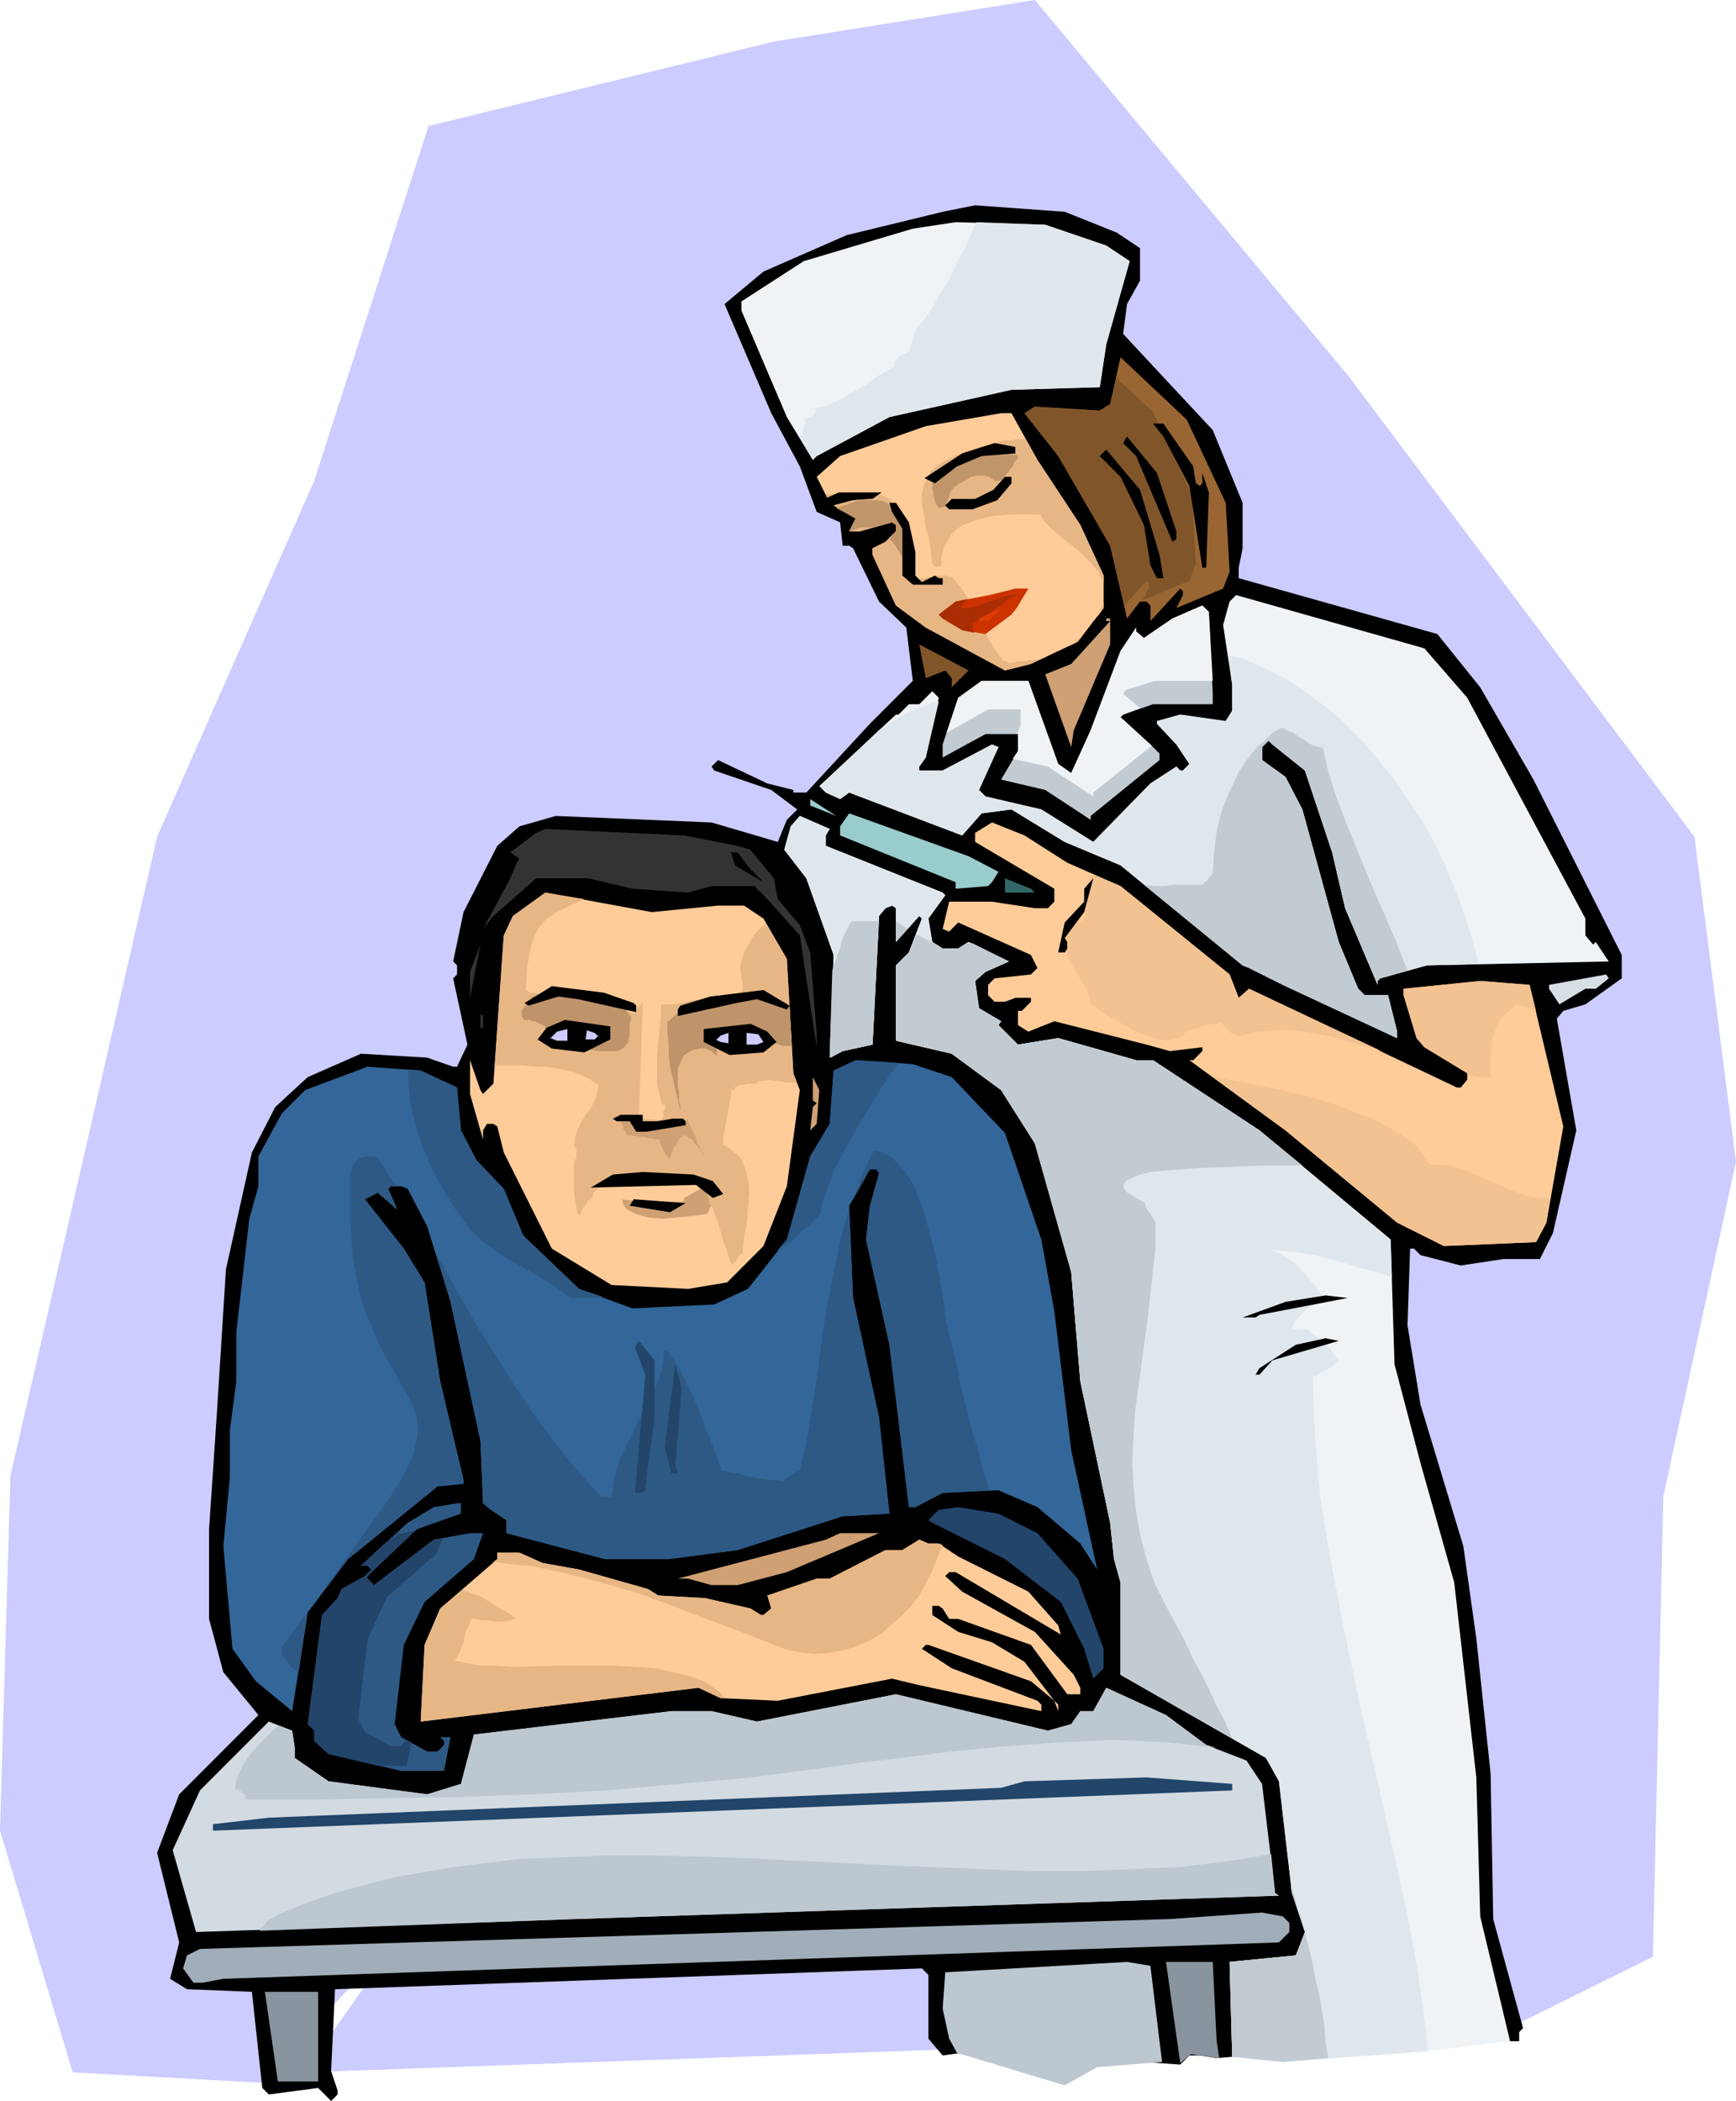 <svg xmlns="http://www.w3.org/2000/svg" fill-rule="evenodd" height="516.96" preserveAspectRatio="none" stroke-linecap="round" viewBox="0 0 1337 1617" width="4.452in"><style>.brush1{fill:#ccf}.pen1{stroke:none}.brush2{fill:#000}.brush3{fill:#eff3f6}.brush5{fill:#805529}.brush6{fill:#fc9}.brush7{fill:#e6b685}.brush10{fill:#e0e7ec}.brush11{fill:#c2cbd2}.brush12{fill:#cea073}.brush14{fill:#333}.brush18{fill:#2d5984}.brush19{fill:#224569}.brush22{fill:#bdc7d0}.brush24{fill:#bf946a}</style><path class="pen1 brush1" d="M596 32 330 97l-88 273-121 274L8 1136l-8 273 56 186 145 8 113-121-80 113 926-33 113-56 8-354 56-258-32-250-266-354L797 0 596 32z"/><path class="pen1 brush2" d="m860 179 18 12v25l-10 18-3 23 69 74 23 56v35l-3 15v8l153 43 33 41 41 71 68 135v18l-28 20-17 5-5 6 15 86-18 79-10 20h-28l-33 5-31-8-5-5h-3l-2 59 10 61 33 109 10 71 11 104 2 112 23 84-3 3v7h-76l-157 13-13-2h-8l-7 7-72-5-55-10-56 8-11-13v-49l-5-5-452 16-3 63 5 15v3l-5 5-10-10-38 5-5-5-8-74-50-2-13-8 7-28-17-69 17-45 61-61-27-33-11-41v-69l6-89 7-111 20-90 18-35 25-23 41-18 51 3 20 7h3l8-17-11-51 3-3v-7l-3-3 8-38 26-51 17-15 28-8 120 5 51 15 7-17 8-8-20-15-44-15-2-3 5-5 38 18 20 5v2h10l49-53 33-33-5-41-21-20-20-41-3-2h-5l-2-18-18-8-13-35-22-41-36-84 30-25 64-28 74-18 25-5 69 5 40 16z"/><path class="pen1 brush3" d="m852 189 18 12-18 64-5 33-68 2-94 21-56 30-3 3-20-33-35-82v-7l48-31 84-25 33-5 69 2 47 16z"/><path class="pen1" style="fill:#963" d="m944 387 3 53-5 13-36 15 5-10v-3l-2-2-23 25v-12l-3-3h-5l-10 13-13-56-40-69-26-33 8-5 50 3 8-5 8-36 51 48 30 64z"/><path class="pen1 brush5" d="m918 381 3 53-5 13-36 15 5-10v-3l-2-2-17 19-11-46-40-69-26-33 8-5 50 3 8-5 5-20 28 26 30 64z"/><path class="pen1 brush6" d="m799 354 33 50 18 39v25l-20 26-36 17-20 5-61-33-23-17-18-39v-5l10-5 8-8v-5l-3-2-25 7h-8l5-10-17-10 15-4 15-1 7-5h-33l-9 4-8-16 18-16 66-23 58-10h8l20 36z"/><path class="pen1 brush7" d="M636 380h7l-6 3-1-3zm41 1h2l2 1 2 1 2 1 2 2 1 1 2 2 2 2 3 5 2 6 2 8 2 7 1 8 1 7 1 7v6l1 1 1 1h2v-1l2-1h2l3-1h3l3-1h9v1h3l6 7 5 7 5 9 4 8 4 9 5 9 5 8 6 8h3v1h4l4-1h5l4-1h4l4-1 4-1 3-2-14 7-20 5-61-33-23-17-18-39v-5l10-5 8-8v-5l-3-2-25 7h-8l5-10-17-10 15-4 15-1 5-3zm147 116 1-1 1-1 2-1 1-1 1-1 1-1 2-1 1-1-4 5-6 3zm21-22 1-1v-2l1-1v-1l1-2 1-1v-1l1-2v-1 5l-5 7zm5-27-4-8-6-7-7-7-7-6-8-6-7-6-6-6-4-6h-24l-12 1-12 3-6 2-5 2-5 3-4 4-3 5-3 5-2 7v7l-1 1h-4l-1-1v-1h-1v-1l-1-8-1-9-3-9-1-9-2-9v-9l1-4 1-4 2-4 2-4 3-3 4-4 6-3 6-3 7-3 6-2 6-2 4-1 4-1 4-1 4-1 4-1h4l4-1h8l9 16 33 50 18 39v5z"/><path class="pen1" d="M719 366v3l-1 3v4l1 3v3l1 3 1 3 2 3h2l1-1h3v-3l1-2v-1l1-2v-1l1-2v-1l3-3 4-3 4-2 5-3 5-1h5l4 1 4 3h5l2-2 1-2 2-2 2-3 2-2 1-3 2-2 1-2v-1h-1v-1h-23l-10 1-9 1-8 3-4 2-3 2-2 2-2 3h-2v1h-1v1zm-75 25 6-2 6-2 6-2h13l6 1 5 3 6 4v1l1 1 1 1v1h1v6l1 7 2 7 1 6 2 7 1 7 1 7 1 7-1-3-1-4-1-5-3-5-3-5-3-5-3-5-4-4 5-6v-5l-3-2-15 4h-10l-1 1h-2l-1 1h-1l-1 1h-2l5-10-15-8z" style="fill:#c1956a"/><path class="pen1 brush2" d="m919 359 2 13 3 2 2-2v-8l5 15-2 58h-3l-10-63-20-38-8-10h8l23 33zm-13 50v6l-3 2-28-66-10-10 3-5 23 28 15 45zm-124-60-26 2-19 8-17 13-8-4 29-19 25-8 16 3v5zm111 78 3 18h-5l-5-10-5-31-18-37-16-16 5-5 26 31 15 50zm-114-55-11 13-19 7h-18l-3-3 5-5h18l14-7 9-10h5v5zm-79 30 5 23v18l5 5 10-5 3 2h3v5h-23l-8-7v-36l-8-13-2-7h5l10 15z"/><path class="pen1" style="fill:#c30" d="m783 468-4 5-20 15-18-3-15-9-3-3 13-10 26-5 20-5h10l-3 5-6 10z"/><path class="pen1 brush3" d="m1130 537 91 170v13l6 7 2-2 10 15-140 3-36 10-2 2v3l-25-59-10-43-21-63-25-20-3-3-5 5v10l18 13 13 25 28 102 15 36 5 5h18l7 28v5l-88-41-26-13-5-2-94-77-43-18-41-25-23 3-15 17-87-33-7 5-11-5-5-5 59-55h2l8-8h8l10-10 5 5-10 46-5 7v3h18l38-20 5 2-15 33 5 5 43 10 40 25 44-45 20-13 3 3h2l5-5-10-15-15-16v-2l18-5 35 5 5-8v-20l-7-46 5-18 5-5 145 41 33 38z"/><path class="pen1 brush10" d="m1139 742-5-19-6-19-7-19-8-19-8-17-10-18-11-16-11-16-12-15-13-15-13-13-14-12-15-11-15-10-16-8-17-8h-1l-2-1h-3l-2-1h-3l-1-1 3 23v20l-5 8-35-5-18 5v2l15 16 10 15-5 5h-2l-3-3-20 13-44 45-40-25-43-10-5-5 15-33-5-2-38 20h-18v-3l5-7 10-43-6 1-6 3-6 2-5 2-6 3-5 3-6 4-5 3-42 40-1 1v1h-1v1l-1 1v1h-1l4 4 11 5 7-5 87 33 15-17 23-3 41 25 43 18 94 77 5 2 26 13 88 41v-5l-7-28h-18l-5-5-15-36-28-102-13-25-18-13v-10l5-5 3 3 25 20 21 63 10 43 25 59v-3l2-2 36-10 40-1z"/><path class="pen1 brush11" d="M934 534v8h-46l-23 8-2 2 23 21 7 7v5l-53 43v3l-35-23-34-8 13-22v-13h-25l-33 18v-10l12-36 18-13h36l23 64 10 7 15-33 23-61 12-18v3l6 5 22-15 23-10 5 5 3 63z"/><path class="pen1 brush12" d="m827 562-2 13-20-56 20-8 30-33h-3v-2h3v20l-28 66z"/><path class="pen1 brush5" d="M733 529v-7l-5-6-15 6-5-26 38 20-13 13z"/><path class="pen1" d="M624 620v-5l20 13-20-8zm145 51-5 8-3 3-25 2v-5l-89-36v-7l7-10 92 33 23 12z" style="fill:#9cc"/><path class="pen1 brush3" d="M636 643v8l90 36 2 2-13 18 3 18 8 5h12l8-5 31 15-18 8-8 7 3 21 17 10-2 3 15 15 31-5 60 17h13l82 54 101 84 3 96 20 76 26 92 17 150 3 107 23 96-66 8-109 8-39-4-2-73 51-5 7-18-10-30-10-86-10-18-112-64v-71l-5-18-3-28-23-109-7-84-28-99-26-41-38-28-43-10v-58l10-10 10-26-2-2-18 20v-26l-3-2-5 2-5 6-5 99-23 5-10 5 3-79-21-59-17-22 5-18 7-8 23 10-3 5z"/><path class="pen1 brush10" d="m1072 983-12-4-12-3-13-4-11-3-12-3-12-2-11-1-10-1 5 2 6 3 7 5 6 6 6 7 5 6 4 6 1 6h-4l-4 2-4 2-3 3-3 3-3 3-2 4-1 3h12l1 1 2 2 1 1 2 1 1 1 2 1 1 1h2l1 2 2 2 1 2 2 2 1 2 2 2 1 2 2 2-2 2-2 2-3 2-3 2-3 1-3 2-2 1h-2l1 31 2 32 3 31 5 32 12 64 14 66 15 65 15 66 7 33 6 33 5 33 4 33-3 1-109 8-39-4-2-73 51-5 7-18-10-30-10-86-10-18-112-64v-71l-5-18-3-28-23-109-7-84-28-99-26-41-38-28-43-10v-58l10-10 10-26-2-2-18 20v-26l-3-2-5 2-5 6-5 99-23 5-10 5 3-79-21-59-17-22 5-18 7-8 23 10-3 5v8l90 36 2 2-13 18 3 18 8 5h12l8-5 31 15-18 8-8 7 3 21 17 10-2 3 15 15 31-5 60 17h13l82 54 101 84 1 29z"/><path class="pen1 brush6" d="m822 664 41 18 84 68 7 18 8-7 160 76h3l5-6v-5l-33-20-6-7-10-33v-5l59-6 38 3 26 109-13 74-8 15-71 3-36-18-86-71-74-54h3l7-7v-3l-25 3-18-5-71-18-20 8-8-5v-11h3l7-7v-3h-12l-8 3h-8l-5-5v-8l5-5 28-3 5-5-5-10-56-25-7 7-5-2 5-21h33l33 5h10l5-5v-10l-61-36v-7l13-8 25 10 33 21z"/><path class="pen1 brush14" d="m568 651 10 3 18 22 3 16 17 20 8 21 5 63v10l-13-86-25-28-10-10h-33l-18 5-43-3-34-8h-40l-33 29-8 10 21-39 5-12 2-3-7-5 20-15 7-3 107 5 41 8z"/><path class="pen1 brush2" d="m578 669 10 10-22-13-3-10h5l10 13z"/><path class="pen1" style="fill:#366" d="M797 687h-23v-11l20 8 3 3z"/><path class="pen1 brush6" d="M553 697h20l15 10 18 31 5 88 5 13-10 74-18 46-28 28-30 5-59-3-46-28-37-74-5-20-3-2h-5l-3 5v7l-10-35v-26l8 23 2 3 8-8 8-114 7-15 25-18 82 15 51-5z"/><path class="pen1 brush12" d="m479 923 7 1 6 1h34l1-3 16-9h2l1 1 1 1v3l1 2v1l1 1 1 1h2l-1 1-1 1-1 2-1 1-1 1-1 2v1l-1 2-5 1-8 1-11 1-11 1-11-1-10-3-4-2-3-2-2-3-1-4z"/><path class="pen1 brush7" d="m450 692-11 5-10 5-8 5-6 7-4 8-3 10-2 13-1 17 3 2 11 1 11 1 10 1 10 3 10 2 9 3 10 2 9 3 7-9-3 90 17 1 1-1v-1l1-1v-4l1-1v-4h-2l-2-7-2-9v-21l1-11 1-10 1-10v-9h8l8-1 8-2 7-1 8-2 8-1 8-1 7-1v-1l1-1v-3l-1-7-1-7 1-6 2-6 3-5 3-6 4-5 5-5h2v1h1l15 25 5 88 3 8-4-1h-5l-5-1h-4l-4-1-4 1h-3l-2 1v1h-7l-3 1h-3l-2 1-2 1v2h-3v4l-1 5-1 5-1 6-1 5-1 6-1 5v6l5 3 5 4 4 4 2 5 2 5 1 6 1 5v6l-1 12-1 11-2 11-1 10v1l-1 1-1 1-1 1-1 1v1l-1 1v1h-1v1h-1v2l-2-2-2-5-2-7-3-8-2-8-3-8-2-6-3-4v-4h-1l-1-7h-2l-1-1v-2h-1v-2h-1l-1-1h-1v-1h-1l-1-1v-1h-7l-7-1-9-1-10-1h-18l-7 1-6 2v2l-1 1-2 1-2 1-2 1-1 1-2 2-2 1-2 2v3h-1v2h-1l-1 1h-1l-1 1v1l-1 1-1 2-1 1-1 2v1l-1 2v1l-2-2-1-4-1-6-1-8v-20l1-4h1v-8l-2-2 1-7 2-6 3-6 3-5 4-5 3-6 2-5 1-7-10-6-10-4-9-2-10-2h-10l-10-1h-21l7-100 7-15 25-18 30 5zm-87 127h-1v-3l1 3z"/><path class="pen1 brush14" d="m362 748 8-21-8 41v-20z"/><path class="pen1" style="fill:#d7dee4" d="M1229 761h-8l-20 12-8-12v-3l44-8 2 3-10 8z"/><path class="pen1 brush14" d="M370 781h2v10h-2v-10z"/><path class="pen1" style="fill:#369" d="m733 829 41 43 28 82 10 55 13 107 20 92-13-20-33-28-30-13-43 2-21 11h-5l-15-125-18-81 3-26 7-25-2-3h-5l-16 28 3 71 20 92 8 74-36 2-81 26-53 7h-49l-76-20v-10l-12-8-6-5-2-48-23-107-18-58-15-29-5-2h-8l-2 2 7 16-15-13-10 5 30 38 16 26 12 76 18 76v3l-20 2-69 56-31 41-12 76-28-23-18-25-7-79 5-53v-36l5-38v-38l10-87 7-25v-23l18-33 18-18 48-18 41 3 28 13 3 33 12 23 21 22 15 36 43 41 41 15 63-3 26-12 30-38 18-64 15-25 3-41 17-8 44 3 30 10z"/><path class="pen1 brush18" d="m230 1287-3-2-3-2-2-3-2-3-2-2-1-2v-5l81-112 11-17 7-14 3-7 1-6 1-5 1-6-1-10-3-9-5-10-6-10-6-11-7-12-6-14-7-16-5-18-4-22-1-12-1-14v-40l1-4 2-4 2-2 3-2 5-1h7l2 3 2 3 2 2 1 3 2 3 2 3 2 3 2 3h-4l-2 2 7 16-15-13-10 5 30 38 16 26 12 76 18 76v3l-20 2-69 56-31 41-7 46zm106-322 14 25 14 25 15 24 15 24 16 24 17 23 17 21 19 21h8l1-7 1-7 2-7 2-7 7-14 7-15 8-14 6-14 3-7 2-7 1-7v-7l3 1 3 4 3 4 3 5 7 14 7 15 6 16 6 15 4 11 3 8 6 1 6 1 6 2 6 1 6 1 6 1h6l6 1v-1l1-1 2-1 2-1 2-2 2-1 1-1h2l6-26 4-26 4-25 3-25 4-25 5-25 5-25 7-25 3 69 20 92 8 74-36 2-81 26-53 7h-49l-76-20v-10l-12-8-6-5-2-48-23-107-11-37zm320-40 2-5 2-5 2-5 2-5 2-4 2-5 2-5 3-5h3l4 1 3 2 3 1 6 6 6 7 5 8 4 10 4 10 3 11 6 22 4 22 3 19 2 14 4 16 4 16 3 16 4 16 4 16 5 16 4 16 5 16-36 2-21 11h-5l-15-125-18-81 3-26 7-25-2-3h-5l-14 25zm36-107-12 17-11 18-10 17-9 16-8 16-5 13-4 11-1 8-4 4-4 5-5 3-4 4-4 4-4 3-5 3-4 3 8-9 18-64 15-25 3-41 17-8 33 2zM464 998l-3 1h-22l-6-5-9-6-10-6-12-7-11-6-12-8-9-7-8-8-11-15-10-16-8-15-7-16-5-15-4-15-2-15-1-16 10 1 28 13 3 33 12 23 21 22 15 36 43 41 18 6z"/><path class="pen1 brush12" d="m629 865-5 5 2-18 3-3-3-2v-18l5 10-2 26z"/><path class="pen1 brush2" d="m549 909 8 10-8 3-13-10-81 2 17-10 23-2 39 2 15 5zm-33 24-31-5 3-5 40 3-12 7zm454 79-3 2h-10l33-12 31-5 17 2-68 13zm10 35-10 11h-3l3-5 28-18 23-5 10 2-51 15z"/><path class="pen1 brush19" d="m504 1093-7 51v3l-3 2h-5l8-91-8-21 3-5 12 15v46zm16 36 2 3v2h-5l-5-20 8-64 5 18-5 61z"/><path class="pen1 brush18" d="m355 1165-34 12-38 36v2l5 5 46-35 28-5h10l-7 20-38 33-16 33-7 61 5 10 20 11h8l5-5v-3l-3-3h8l-5 26h-33l-56-13-11-10v-8l-5-5 11-84 12-13 3-7 18-10 5-5-3-3h-5l36-33 20-12 18-3h3v8z"/><path class="pen1 brush19" d="m799 1180 31 35 20 54v15l-8 8-7-23-18-36-43-33-56-28-3-2 8-8 15-2 31 5 30 15z"/><path class="pen1 brush12" d="m606 1210-38 10h-20l-18-5h-8l114-30 11-5h30l-71 30z"/><path class="pen1 brush6" d="m723 1188 15 10 54 27 23 26 2 7-81-48h-5l-3 3 13 12 56 31 30 33 5 10v5h-10l-28-38-56-20h-7l-5-8-3-2h-5v7l20 13 26 8 25 15 23 30 3 3v5l-3-8-18-15-79-28h-2l-3 3 23 15 66 25 3 3v5l-94-20-21-5-88 17-44-2-17-8-214 26 3-59 12-28 44-38v-5h17l18 8 28 5 53 15 8 5 36 2 35 8 8 5h2l6-5-3-10 38-13h10l43-22h13l13-8 7 3h8z"/><path class="pen1" style="fill:#d2dae2" d="m929 1343 31 12 12 18 10 84 3 2-542 18-292 10-18-63 21-46 53-53 18 7 2 13v8l26 18 76 10 26-8 10-38 152-18h31l35 8 107-21 117 28 18-5 7-10h10l10-18 46 21 31 23z"/><path class="pen1 brush19" d="m949 1378-785 31v-5l43-5 564-23 18-5 94-3 66 5v5z"/><path class="pen1" style="fill:#a1adb8" d="M993 1480v7l-8 8-813 28-16 3h-7l-8-11 3-10 10-5 747-23 71-5 16 3 5 5z"/><path class="pen1 brush22" d="m895 1587-50 4-25 14-83-25-6-11-5-23 2-28 140-8 18 3 7 58 2 16z"/><path class="pen1" d="m939 1584-22-3-8 7-11-78h36l3 61 2 13zm-694 18h-31l-10-69h41v69z" style="fill:#8a949e"/><path class="pen1 brush24" d="m408 771-1 1-1 1-1 1-1 1-1 1-1 1v6h1v2h5l2 1h2l2 1 2 1 2 1 2 1v3l-1 2v5l-1 1v2l2 1h6l7 1 7 1 8 1 7 1 7 1h15v-1h1l1-1h1l1-1v-1h1v-1l1-1 1-1v-2l1-3v-10l1-2v-3h-1v-1h-1v-1l-2-3v-2l-1-1-1-1h-1v-1h-1v-1h-1l-1-1h-1l-1-1h-2v-1l-1-1h-61l-1 1v1l-1 1h-1v1h1z"/><path class="pen1 brush12" d="M478 861v2l1 2 1 2v2l1 1 1 2 1 1v1h6l4 1h3l3 1h3l3 1h3v2l1 2 1 2 1 3 1 2 2 2 1 2v1l1-2 1-3 1-2 1-3 2-2 1-3 2-2 2-2h2l3 2 2 1 1 2 2 2 2 2 1 1 2 2v1h1v2l1 1-2-3-2-4-2-3-1-4-2-4-1-3-2-3-1-4-5 1h-7l-7 1h-23l-5-1-4-2h-4 3z"/><path class="pen1 brush2" d="m488 772 2 2v5l-45-10-15-2-23 7-3-2 21-13 40 5 23 8zm-18 28-20 10-25-3-11-7 7-9 14-6 35 5v10z"/><path class="pen1 brush1" d="m424 799 5-5 8-2v9h-8l-5-2zm37-2-3 3h-7l1-7 6 2 2 2h1z"/><path class="pen1 brush24" d="m522 780-3 2-2 2-1 1-1 1h-1v9l1 9v8l1 9 2 8 2 9 2 8 2 9v-4l-1-4v-6l-1-5v-14l2-4 2-5 4-3 4-2 5-1h4l5 2 4 4v-7l1-2v-2l1-2 1-2 2-3 7 1 6 1 7 1 6 2 7 2 7 1 6 2h7l-2-31-3-2-5-2-4-1-5-2-5-1h-5l-4 1-3 1v1l-4 2h-3l-4 1h-4l-4 1-4 1-3 1-3 2-21 1v2h-2z"/><path class="pen1 brush2" d="m524 774-2 3v5l45-10 16-3 23 8 2-3-20-12-41 5-23 7zm18 28 20 10 26-2 10-8-7-8-13-6-36 4v10z"/><path class="pen1 brush1" d="m588 802-4-6-9-1v9h8l5-2zm-37-2 4 2 6 1v-8l-6 2-3 3h-1z"/><path class="pen1 brush2" d="M495 863h11l12-2h8l2 2v3l-30 5h-8l-5-8h-10l-3-2 6-3h17v5z"/><path class="pen1 brush7" d="m726 1189-4 10-4 10-5 10-5 9-7 9-7 7-8 7-8 7-9 5-9 4-10 3-10 2-11 1-11-1-11-2-11-4-25-10-27-10-26-10-27-10-28-8-27-7-14-3-14-3-14-1-14-2 3-2v-5h17l18 8 28 5 53 15 8 5 36 2 35 8 8 5h2l6-5-3-10 38-13h10l43-22h13l13-8 7 3h8l3 1zm-369 34v1l3 1 5 2 6 2 6 4 6 4 6 3 5 3 3 3-4 1-4 1h-9l-5-1h-4l-5-1h-3l-1 3-2 4-2 5-1 6-2 5-2 5-2 3-1 1 9 2 11 2h13l13 1 31-1h47l16 1 15 1 13 3 13 3 11 4 5 3 4 3 4 3 3 4h-3l-17-8-214 26 3-59 12-28 18-15z"/><path class="pen1" d="m842 673-3 3-2 3-1 4-1 4v8l1 6v6l-7 4-5 3-3 4-2 4v8l2 4 2 4 5 9 5 8 3 5 2 4 1 5 1 4 6 4 9 6 11 6 11 6 11 4 10 2 5-1 4-1 4-2 3-4h3l3-1 3-1 3-1 4-1 3-1h4l3-1 2 2 2 2 2 2 2 2 2 1 2 1 2 1 2-1 13-3 13-1h13l14 2 13 2 14 4 14 4 14 4-102-48-8 7-7-18-84-68-21-9zm288 155h5l3 1h11l3 1-4-2v-17l1-8 1-6 3-7 3-6 5-5 7-6 2 1h3l2 1 2 1h2l2 1 2 1-5-20-38-3-59 6v5l10 33 6 7 33 20v2zm64 94h-7l-6-1-6-1-6-2-10-4-11-5-10-4-11-5-12-3-14-1-4-6-5-7-7-6-8-5-10-6-10-5-11-4-12-5-25-8-26-6-25-5-24-4 56 41 86 71 36 18 71-3 8-15 3-19z" style="fill:#f2c291"/><path class="pen1 brush2" d="m820 722 2 3v5l-2 3h-5l5-23 15-16v-10l7-8-7 26-15 20z"/><path class="pen1" style="fill:#aa2d03" d="m745 461-1 1v1h-1l-1 1-1 2-1 1v1h-1 6l6-1 6-2 5-2 6-2 6-2 5-1h6l-4 1-5 2-4 4-5 3-5 4-4 4-4 2-5 1v5l1 1v2l-9-2-15-9-3-3 13-10 9-2z"/><path class="pen1" style="fill:#df3c05" d="M754 478v-2l17-8-10 10h-7z"/><path class="pen1 brush19" d="m295 1189 11-8 14-3-37 35v2l5 5 46-35 7-1-5 12-38 33-15 33-7 61 5 10 20 11h7l5-5 4 2-4 18h-22l-38-9-11-10v-8l-5-5 11-84 12-13 3-7 18-10 5-5-3-3h-5l17-16z"/><path class="pen1 brush22" d="m214 1328-5 5-5 5-6 6-5 6-5 7-3 6-3 7-1 7h2l1 1 2 1 1 1 1 1 1 1v3h54l55-1 56-1 57-2 56-3 56-5 56-5 53-7 28-4 34-4 39-5 41-4 42-3 42-2 21 1 20 1 19 2 18 2-7-2-31-23-46-21-10 18h-10l-7 10-18 5-117-28-107 21-35-8h-31l-152 18-10 38-26 8-76-10-26-18v-8l-2-13-11-4zm765 99-23 4-23 3-24 3-23 1-48 2h-48l-99-4-99-5-49-2-49-1h-25l-24 1-24 1-24 1-24 3-23 3-24 4-23 4-23 6-22 6-23 8-22 9-1 1-2 1-2 1-2 1-1 2-2 2-2 2-1 2 243-9 542-18-3-2-3-30z"/><path class="pen1 brush10" d="m616 337 1-2 1-2v-2l1-2 1-2v-5h2l1-1h1l2-1 1-2 1-1v-3l7-1 7-3 8-4 8-5 9-5 8-6 7-4 7-4v-3l1-2 1-1 2-2 2-1 2-1 2-1 2-1v-4l1-2 1-2v-3l1-2 1-2v-1l6-7 7-10 6-11 7-11 6-13 6-11 5-11 4-9 53 2 47 16 18 12-18 64-5 33-68 2-94 21-56 30-3 3-10-17z"/><path class="pen1 brush11" d="m881 681 8 1h7l7-1h23l4-4 4-5 1-16 2-16 4-16 6-15 7-15 9-13 5-6 6-5 6-6 7-4 4 2 5 2 4 3 4 2 4 3 4 2 4 1 3 1 4 18 6 19 8 21 9 22 9 22 10 23 10 23 9 23-21 6-2 2v3l-25-59-10-43-21-63-25-20-3-3-5 5v10l18 13 13 25 28 102 15 36 5 5h18l7 28v5l-88-41-26-13-5-2-76-62zM640 814v-1h-1v-2l2-64 2-6 2-6 2-5 1-5 2-5 2-4 2-4 2-3h21l-5 95-23 5-9 5zm50-105 9 6-9 10v-16zm16 10 11 6h1l8 5h12l6-4h5l28 14-18 8-8 7 3 21 17 10-2 3 15 15 31-5 60 17h13l82 54 33 27h-25l-28 1-28 1-25 2-11 1-8 2-7 3-4 2-1 2-1 2 1 2 1 2 6 4 9 5v2l1 2 1 2 2 2 1 2 2 3 1 2v19l-2 18-2 18-2 18-5 37-5 37-1 18-1 19 1 19 2 19 3 18 5 19 6 18 9 18 7 13 7 13 6 13 7 13 6 12 6 13 7 13 5 12-86-49v-71l-5-18-3-28-23-109-7-84-28-99-26-41-38-28-43-10v-58l10-10 6-14zm288 733 2 4 1 4 1 3 1 4 1 4 2 4 1 4 1 4-9-26-1-5zm11 36 3 11 3 12 2 12 3 12 2 12 2 12 1 13 2 12-35 3-39-4-2-73 51-5 7-17z"/><path class="pen1 brush3" d="M934 524h-44l-23 7-2 3 13 11-13 5-2 2 23 21 1 1-45 36v3l-35-23-27-6 4-6v-13h-1l3-6v-13h-25l-32 18 9-27 18-13h36l23 64 10 7 15-33 23-61 12-18v3l6 5 22-15 23-10 5 5 3 53z"/></svg>
